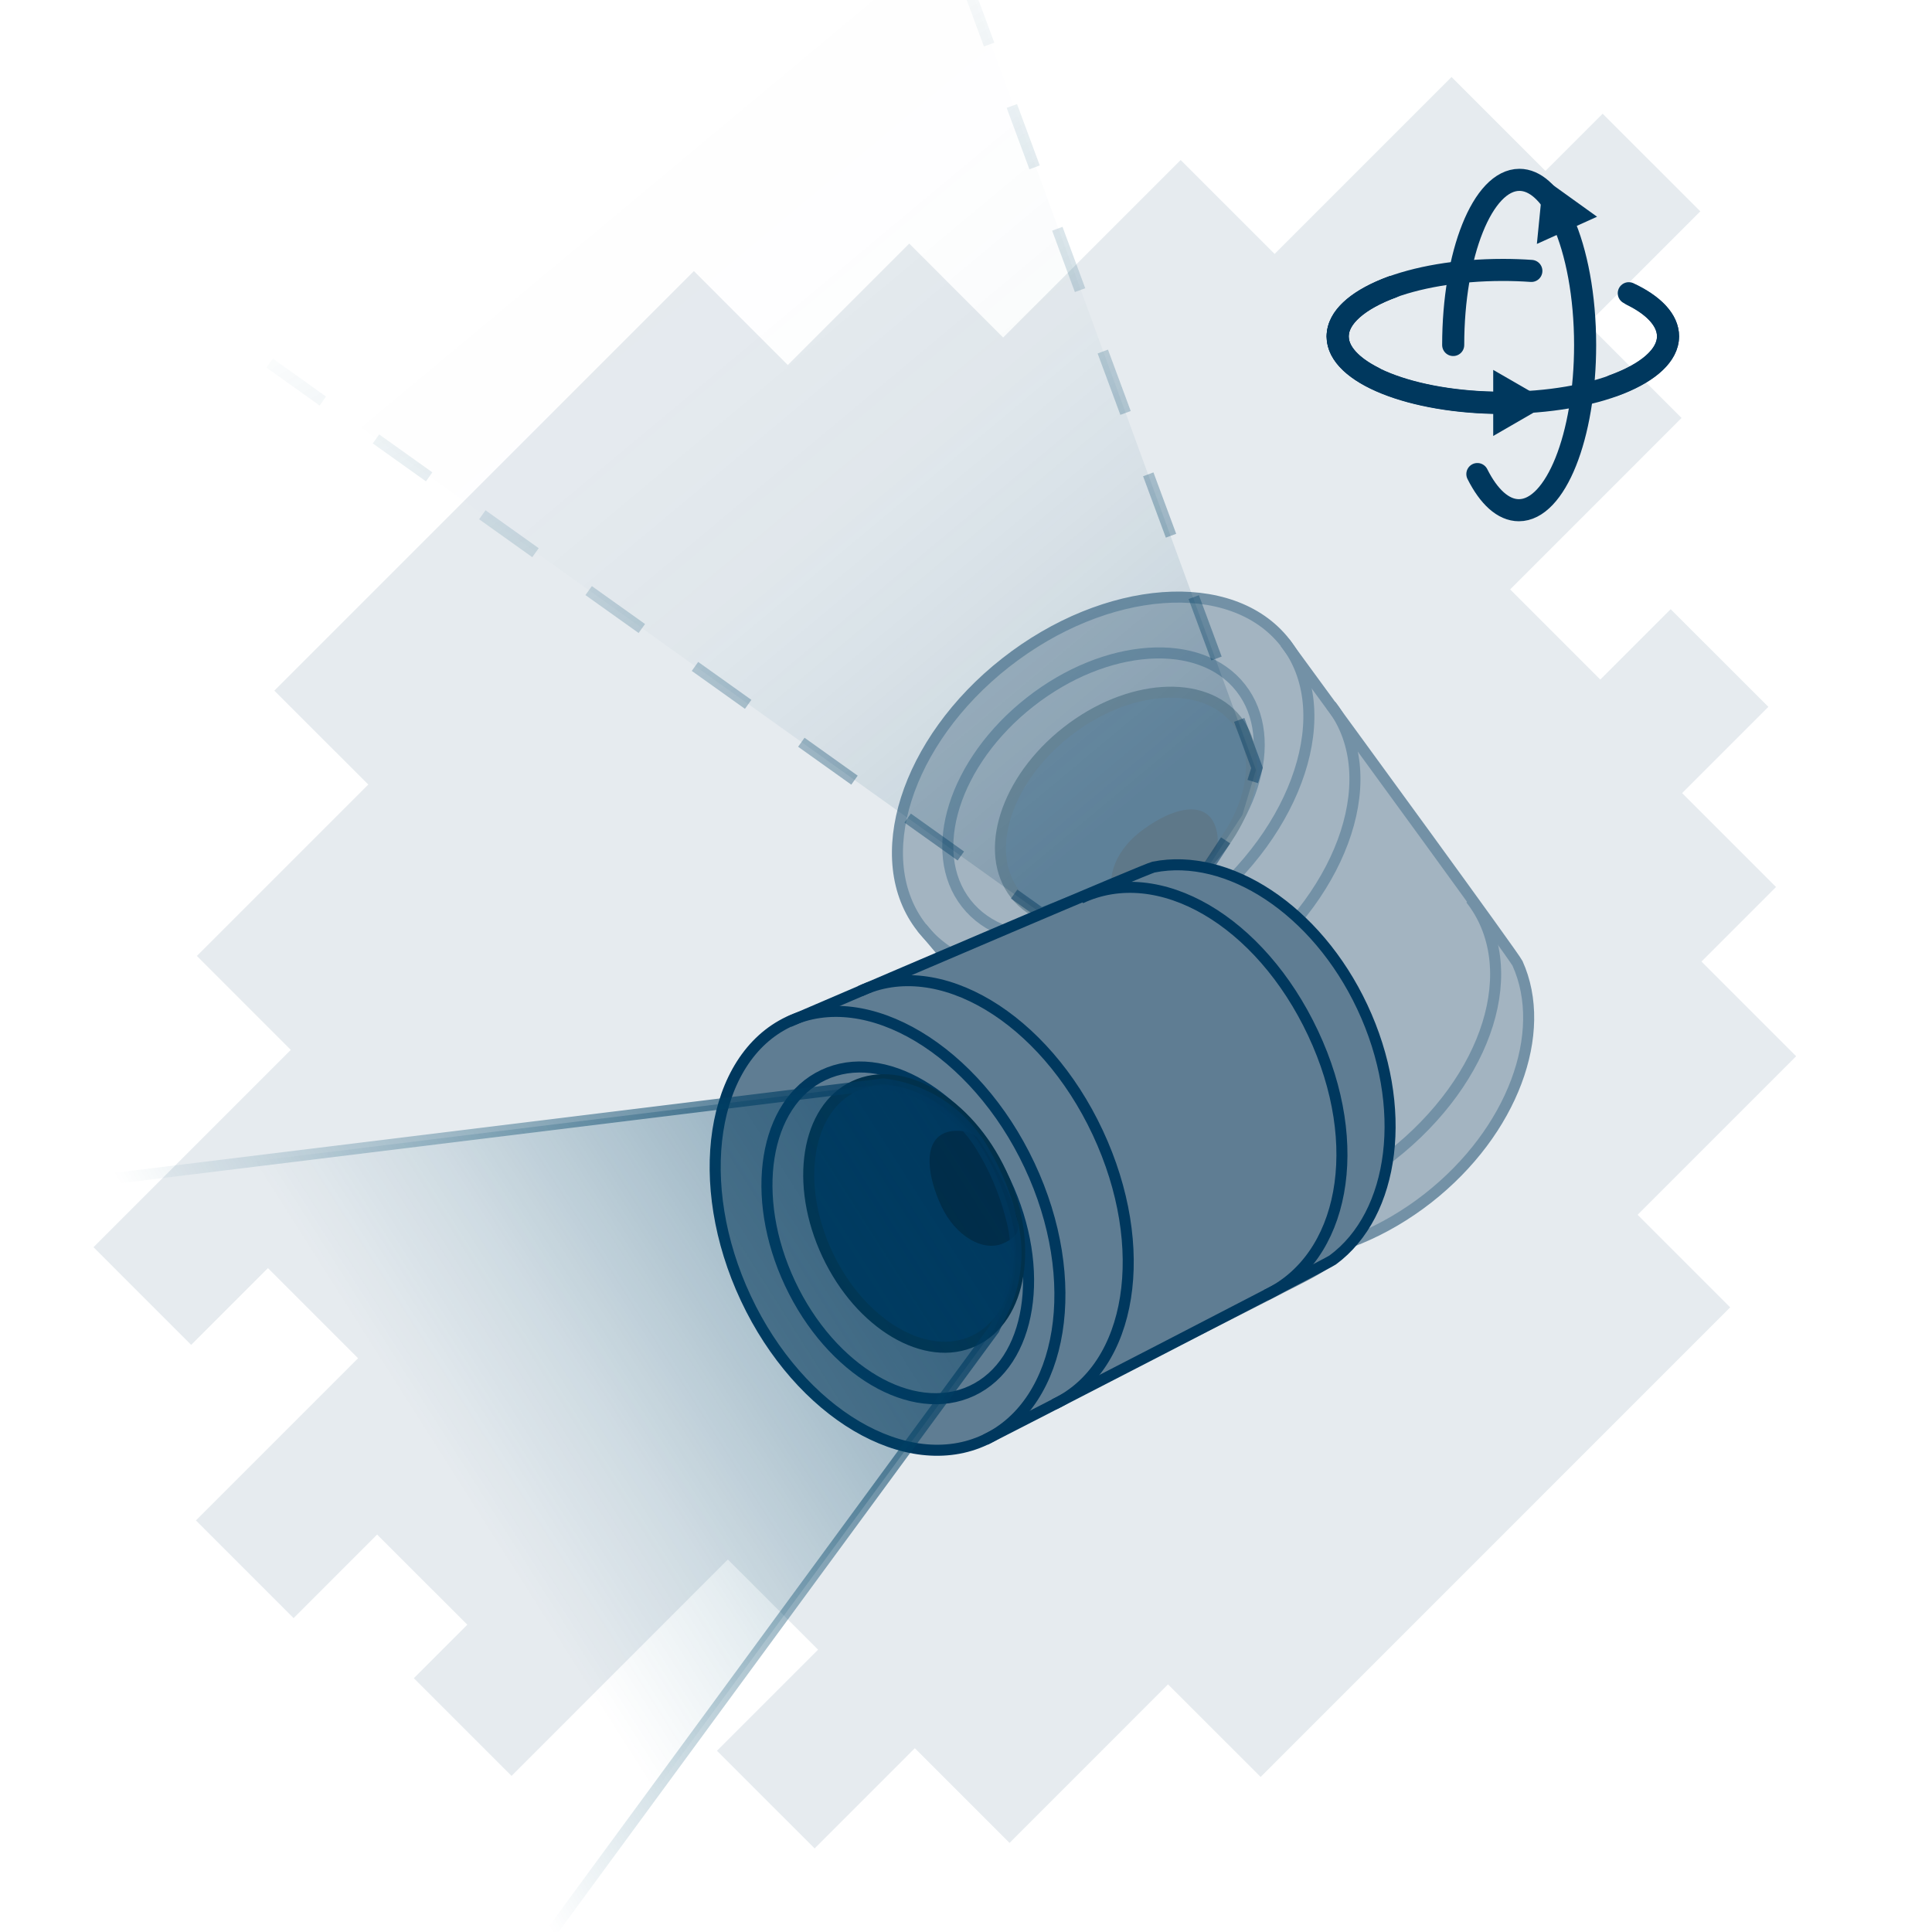 <svg xmlns="http://www.w3.org/2000/svg" xmlns:xlink="http://www.w3.org/1999/xlink" viewBox="0 0 350 350"><defs><style>.cls-1,.cls-18,.cls-5{fill:#00385e;}.cls-1{opacity:0.1;}.cls-2{opacity:0.5;}.cls-3{fill:#5f7d93;}.cls-10,.cls-11,.cls-12,.cls-13,.cls-14,.cls-16,.cls-17,.cls-4,.cls-8,.cls-9{fill:none;}.cls-17,.cls-4{stroke:#00385e;}.cls-10,.cls-11,.cls-12,.cls-13,.cls-14,.cls-16,.cls-17,.cls-4,.cls-5,.cls-8,.cls-9{stroke-miterlimit:10;}.cls-10,.cls-11,.cls-12,.cls-13,.cls-14,.cls-16,.cls-4,.cls-5,.cls-8,.cls-9{stroke-width:2px;}.cls-5{stroke:#01314c;}.cls-6{fill:#011d2d;opacity:0.82;}.cls-7{opacity:0.2;fill:url(#linear-gradient);}.cls-8{stroke-dasharray:11.35 11.35;stroke:url(#linear-gradient-2);}.cls-9{stroke:url(#linear-gradient-3);}.cls-10{stroke-dasharray:11.83 11.83;stroke:url(#linear-gradient-4);}.cls-11{stroke:url(#linear-gradient-5);}.cls-12{stroke-dasharray:6.53 6.53;stroke:url(#linear-gradient-6);}.cls-13{stroke:url(#linear-gradient-7);}.cls-14{stroke-dasharray:11.86 11.86;stroke:url(#linear-gradient-8);}.cls-15{opacity:0.61;fill:url(#linear-gradient-9);}.cls-16{stroke:url(#linear-gradient-10);}.cls-17{stroke-linecap:round;stroke-width:4px;}</style><linearGradient id="linear-gradient" x1="318.61" y1="-184.17" x2="479.91" y2="-56.79" gradientTransform="translate(-271.31 97.92) rotate(11.87)" gradientUnits="userSpaceOnUse"><stop offset="0.23" stop-color="#005375" stop-opacity="0"/><stop offset="0.48" stop-color="#005274" stop-opacity="0.03"/><stop offset="0.63" stop-color="#004f72" stop-opacity="0.12"/><stop offset="0.75" stop-color="#004b6e" stop-opacity="0.27"/><stop offset="0.86" stop-color="#004469" stop-opacity="0.48"/><stop offset="0.96" stop-color="#003b62" stop-opacity="0.76"/><stop offset="1" stop-color="#00375e" stop-opacity="0.9"/></linearGradient><linearGradient id="linear-gradient-2" x1="89.17" y1="-2.07" x2="191.11" y2="174.5" gradientUnits="userSpaceOnUse"><stop offset="0.15" stop-color="#005375" stop-opacity="0"/><stop offset="0.48" stop-color="#004a6e" stop-opacity="0.16"/><stop offset="1" stop-color="#00375e" stop-opacity="0.5"/></linearGradient><linearGradient id="linear-gradient-3" x1="25.14" y1="34.9" x2="127.08" y2="211.47" xlink:href="#linear-gradient-2"/><linearGradient id="linear-gradient-4" x1="58.24" y1="15.79" x2="160.18" y2="192.35" xlink:href="#linear-gradient-2"/><linearGradient id="linear-gradient-5" x1="92.37" y1="-3.92" x2="194.31" y2="172.65" xlink:href="#linear-gradient-2"/><linearGradient id="linear-gradient-6" x1="106.22" y1="-11.91" x2="208.16" y2="164.65" xlink:href="#linear-gradient-2"/><linearGradient id="linear-gradient-7" x1="117.36" y1="-18.35" x2="219.3" y2="158.22" xlink:href="#linear-gradient-2"/><linearGradient id="linear-gradient-8" x1="144.45" y1="-33.99" x2="246.39" y2="142.58" xlink:href="#linear-gradient-2"/><linearGradient id="linear-gradient-9" x1="-1256.41" y1="76.47" x2="-1122.11" y2="70.42" gradientTransform="matrix(0.98, -0.57, 0.74, 1.26, 1229.91, -532.98)" gradientUnits="userSpaceOnUse"><stop offset="0.19" stop-color="#005375" stop-opacity="0"/><stop offset="0.38" stop-color="#004e71" stop-opacity="0.16"/><stop offset="0.75" stop-color="#004166" stop-opacity="0.58"/><stop offset="1" stop-color="#00375e" stop-opacity="0.9"/></linearGradient><linearGradient id="linear-gradient-10" x1="46.94" y1="289.4" x2="181.3" y2="211.83" gradientUnits="userSpaceOnUse"><stop offset="0.1" stop-color="#005375" stop-opacity="0"/><stop offset="0.76" stop-color="#003f64" stop-opacity="0.57"/><stop offset="1" stop-color="#00375e" stop-opacity="0.8"/></linearGradient></defs><g id="Layer_2" data-name="Layer 2"><polygon class="cls-1" points="325.39 191.35 308.24 174.2 321.74 160.69 304.73 143.68 320.36 128.05 302.66 110.36 289.91 123.11 273.58 106.78 304.63 75.72 287.62 58.7 308.03 38.29 290.34 20.6 279.97 30.96 262.96 13.95 230.91 46 213.89 28.99 181.73 61.15 164.72 44.13 142.72 66.13 125.71 49.11 49.7 125.12 66.72 142.13 35.67 173.18 52.68 190.2 16.94 225.94 34.63 243.64 48.54 229.73 64.87 246.06 35.49 275.44 53.19 293.14 68.32 278 84.66 294.33 74.97 304.02 92.67 321.72 131.86 282.52 148.2 298.85 129.88 317.17 147.58 334.86 165.73 316.7 182.89 333.86 211.6 305.14 228.38 321.91 313.44 236.84 296.67 220.07 325.39 191.35"/><g class="cls-2"><path class="cls-3" d="M253.5,220.6c-7.24,4.37-15,7.23-23.5,7.44-7.25.18-13.91-1.56-19.22-6.8-2.24-2.2-4.17-4.7-6.22-7.08-1.2-1.4-41-48.89-41.07-50.44s0-3.8-.62-5.23a10.12,10.12,0,0,1-1.07-5.19c.43-7.44,3.3-14,7.65-20.09,8.77-12.37,19.66-20.56,34.52-24.17,6.22-1.52,12.45-2.28,18.58-.25a22.71,22.71,0,0,1,15.17,15.37c1.51.19,5.67,5.23,6.4,6.9a26,26,0,0,0,4.38,6.39c2.73,3.26,5.13,6.79,7.66,10.22,3,4.08,6,8.18,9,12.25,1.23,1.65,1.87,3.76,3.82,4.84,1.29,3.66,4.07,6.42,5.91,9.7,3,5.35,3,11.24,1.42,17.14a46.85,46.85,0,0,1-10.86,19.12,17.69,17.69,0,0,1-1.92,1.95"/><path class="cls-4" d="M217.21,164.67c-18.07,14.19-40.56,15.7-50.23,3.38s-2.87-33.81,15.2-48,40.94-16,50.62-3.65S235.28,150.49,217.21,164.67Z"/><path class="cls-4" d="M241.09,127.73c9.67,12.32,2.74,33.51-15.33,47.7s-40,15.7-49.73,3.37"/><path class="cls-4" d="M266.44,162.87c9.67,12.32,3.29,32.62-14.38,46.49s-38.5,14.64-48.18,2.32"/><path class="cls-4" d="M167,168.05c.84,1.07,44.81,53.12,45.82,54,10.64,9.16,30.18,7.29,45.89-5,15.36-12.06,21.87-30,16.2-42.53-.53-1.17-29.21-40.48-42.09-58.06"/><ellipse class="cls-4" cx="199.91" cy="144.16" rx="31.61" ry="21.56" transform="translate(-46.35 154.22) rotate(-38.14)"/><ellipse class="cls-5" cx="203.99" cy="146.27" rx="25.49" ry="17.38" transform="translate(-46.79 157.19) rotate(-38.14)"/><path class="cls-6" d="M205.46,165.24c-1.26.11-2.27-1-3-1.92-2.53-3.22-.75-8.84,4-12.55s10.4-5.76,12.93-2.54c1.17,1.49,1.78,4.79.48,6.32C218.1,156.55,209.11,164.93,205.46,165.24Z"/></g><polygon class="cls-7" points="227.53 139.47 161.42 -41.64 35.1 55.77 188.61 165.45 208.98 157.07 218.74 157.25 225.06 147.65 227.53 139.47"/><line class="cls-8" x1="146.91" y1="-31.39" x2="43.57" y2="48.29"/><polyline class="cls-9" points="39.08 51.76 34.33 55.42 39.21 58.91"/><line class="cls-10" x1="48.85" y1="65.78" x2="178.91" y2="158.53"/><polyline class="cls-11" points="183.72 161.97 188.61 165.45 194.19 163.25"/><polyline class="cls-12" points="200.27 160.87 208.2 157.75 209.48 157.69"/><polyline class="cls-13" points="212.74 157.54 218.74 157.25 222.03 152.24"/><polyline class="cls-14" points="226.95 141.58 227.72 139.12 164.79 -30.8"/><path class="cls-3" d="M249.14,188.28c2.64,8,3.69,16.19,2,24.56-1.45,7.11-4.63,13.21-10.93,17.21-2.65,1.69-5.52,3-8.3,4.47-1.63.85-56.83,29-58.36,28.72s-3.7-.85-5.24-.57a10.21,10.21,0,0,1-5.3-.12c-7.15-2.09-12.87-6.36-17.86-12-10.08-11.32-15.63-23.77-15.82-39.06-.08-6.41.57-12.65,3.93-18.17A22.69,22.69,0,0,1,151.62,182c.53-1.43,6.37-4.36,8.16-4.69A26.12,26.12,0,0,0,167,174.5c3.79-1.93,7.77-3.48,11.68-5.17,4.65-2,9.31-4,14-6,1.89-.82,4.09-1,5.58-2.63,3.86-.44,7.17-2.53,10.78-3.59,5.88-1.73,11.63-.43,17,2.46a46.85,46.85,0,0,1,16.19,14.88,17,17,0,0,1,1.48,2.3"/><path class="cls-4" d="M186.5,211.09c9.78,20.79,6.21,43-8,49.72s-33.6-4.79-43.37-25.58-6.39-43.48,7.79-50.15S176.73,190.3,186.5,211.09Z"/><path class="cls-4" d="M155.86,179.55c14.17-6.67,33.27,4.83,43,25.62s6.32,42.56-7.86,49.23"/><path class="cls-4" d="M195.78,162.72c14.18-6.67,32.53,4.11,42.09,24.44s5.63,40.8-8.55,47.47"/><path class="cls-4" d="M178.53,260.81c1.23-.58,61.81-31.76,62.89-32.55,11.31-8.31,13.87-27.77,5.37-45.85-8.31-17.67-24.37-28-37.81-25.33-1.26.26-46,19.39-66,28"/><ellipse class="cls-4" cx="162.63" cy="223.36" rx="21.56" ry="31.61" transform="translate(-79.57 90.4) rotate(-25.18)"/><ellipse class="cls-5" cx="165.61" cy="219.86" rx="17.38" ry="25.49" transform="translate(-77.8 91.33) rotate(-25.18)"/><path class="cls-6" d="M184.42,222.67c-.18,1.26-1.45,2-2.55,2.52-3.71,1.74-8.78-1.25-11.33-6.68s-3.29-11.44.41-13.18c1.72-.81,5.08-.65,6.27,1C178.79,208.41,184.94,219.05,184.42,222.67Z"/><path class="cls-15" d="M160,196.37l-154.64,19L91.19,361.91l88.88-121.07,1.64-3.48a23.94,23.94,0,0,0,1.8-15.45,46.65,46.65,0,0,0-6.08-14.71A24,24,0,0,0,160,196.37Z"/><path class="cls-16" d="M160,196.37l-154.64,19L91.19,361.91l88.88-121.07,1.64-3.48a23.94,23.94,0,0,0,1.8-15.45,46.65,46.65,0,0,0-6.08-14.71A24,24,0,0,0,160,196.37Z"/><path class="cls-17" d="M267.64,85.88c2.06,4.1,4.67,6.55,7.52,6.55,6.64,0,12-13.4,12-29.93,0-8.9-1.56-16.89-4-22.37"/><polygon class="cls-18" points="289.32 39.26 279.6 32.28 278.42 44.19 289.32 39.26"/><path class="cls-17" d="M282.77,39.13c-2.06-4.1-4.67-6.55-7.51-6.55-6.65,0-12,13.4-12,29.92"/><path class="cls-17" d="M295.63,53.45c4.1,2,6.55,4.67,6.55,7.51,0,6.65-13.4,12-29.92,12s-29.93-5.38-29.93-12c0-3.55,3.83-6.74,9.91-9"/><path class="cls-17" d="M272.26,73c-16.53,0-29.93-5.38-29.93-12,0-3.55,3.83-6.74,9.91-9"/><polygon class="cls-18" points="270.51 67.01 280.87 72.99 270.51 78.98 270.51 67.01"/><path class="cls-17" d="M295.07,53.12c4.44,2.09,7.11,4.81,7.11,7.78,0,3.55-3.83,6.75-9.91,8.95"/><path class="cls-17" d="M248.88,68.42c-4.09-2.06-6.55-4.68-6.55-7.52,0-6.64,13.4-12,29.93-12q2.64,0,5.16.18"/></g></svg>